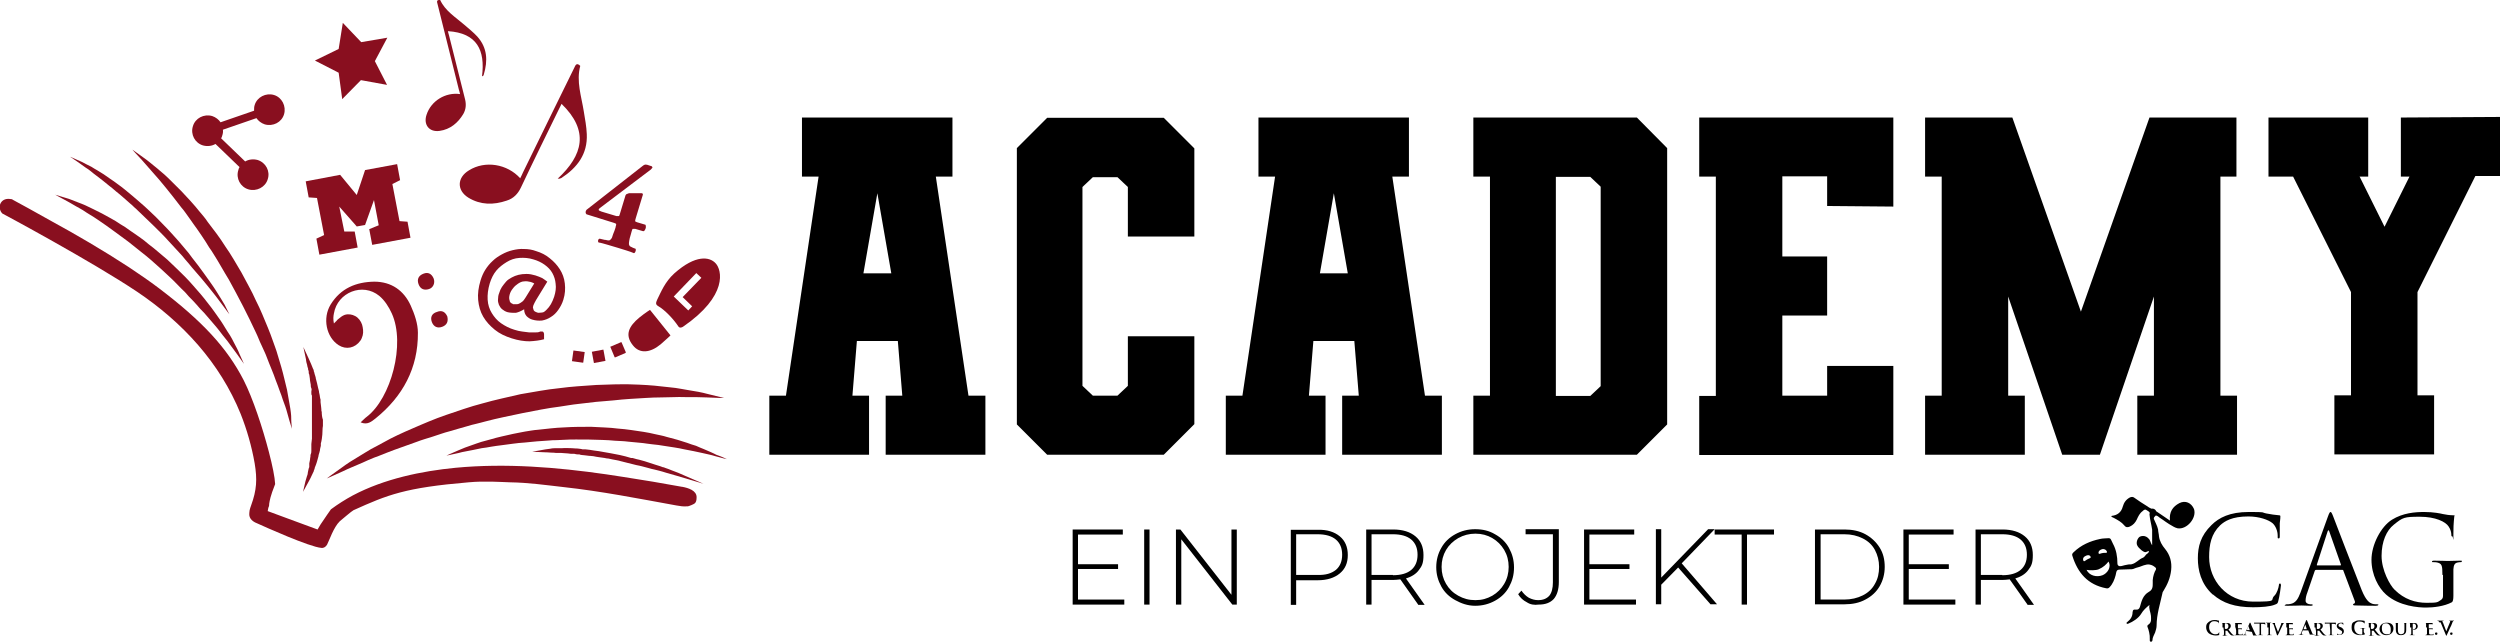 <?xml version="1.0" encoding="UTF-8"?>
<svg id="Ebene_1" data-name="Ebene 1" xmlns="http://www.w3.org/2000/svg" version="1.1" viewBox="0 0 842.3 216.2">
  <defs>
    <style>
      .cls-1, .cls-2 {
        fill: #000;
      }

      .cls-1, .cls-2, .cls-3, .cls-4 {
        stroke-width: 0px;
      }

      .cls-2, .cls-3 {
        fill-rule: evenodd;
      }

      .cls-3, .cls-4 {
        fill: #890f1f;
      }
    </style>
  </defs>
  <g>
    <g>
      <path class="cls-1" d="M378.8,202v1.7h-17.4v-25.3h16.9v1.7h-15.1v10h13.5v1.6h-13.5v10.3h15.6Z"/>
      <path class="cls-1" d="M385.5,178.4h1.8v25.3h-1.8v-25.3Z"/>
      <path class="cls-1" d="M416.7,178.4v25.3h-1.5l-17.2-22v22h-1.8v-25.3h1.5l17.2,22v-22h1.8Z"/>
      <path class="cls-1" d="M451.4,180.7c1.8,1.5,2.7,3.6,2.7,6.3s-.9,4.7-2.7,6.2c-1.8,1.5-4.3,2.3-7.5,2.3h-7.2v8.3h-1.8v-25.3h9.1c3.1-.1,5.6.7,7.4,2.2ZM450.1,192c1.4-1.2,2.1-2.9,2.1-5.1s-.7-3.9-2.1-5.1-3.5-1.8-6.2-1.8h-7.2v13.7h7.2c2.7.1,4.7-.5,6.2-1.7Z"/>
      <path class="cls-1" d="M477.8,203.7l-6-8.5c-.9.1-1.7.2-2.5.2h-7.2v8.3h-1.8v-25.3h9.1c3.2,0,5.7.8,7.5,2.3s2.7,3.6,2.7,6.3-.5,3.7-1.5,5c-1,1.4-2.5,2.3-4.4,2.9l6.3,8.9h-2.2ZM469.3,193.8c2.7,0,4.8-.6,6.2-1.8,1.4-1.2,2.1-2.9,2.1-5.1s-.7-3.9-2.1-5.1-3.5-1.8-6.2-1.8h-7.2v13.7h7.2Z"/>
      <path class="cls-1" d="M490.3,202.2c-2-1.1-3.6-2.6-4.7-4.6s-1.7-4.1-1.7-6.5.6-4.6,1.7-6.5c1.1-2,2.7-3.5,4.7-4.6s4.2-1.7,6.7-1.7,4.7.5,6.7,1.7c2,1.1,3.6,2.6,4.7,4.6s1.7,4.1,1.7,6.6-.6,4.6-1.7,6.6-2.7,3.5-4.7,4.6-4.2,1.7-6.7,1.7-4.7-.8-6.7-1.9ZM502.8,200.7c1.7-1,3-2.3,4-4s1.5-3.6,1.5-5.7-.5-4-1.5-5.7-2.3-3-4-4-3.6-1.5-5.7-1.5-4,.5-5.8,1.5c-1.7,1-3.1,2.3-4.1,4s-1.5,3.6-1.5,5.7.5,4,1.5,5.7,2.3,3,4.1,4,3.6,1.5,5.8,1.5,3.9-.5,5.7-1.5Z"/>
      <path class="cls-1" d="M514.4,202.9c-1.2-.6-2.2-1.5-2.9-2.7l1.1-1.2c.7,1,1.5,1.8,2.5,2.4,1,.5,2,.8,3.1.8,1.7,0,2.9-.5,3.8-1.5.8-1,1.2-2.5,1.2-4.5v-16.2h-9.2v-1.7h11.2v17.8c0,2.5-.6,4.4-1.7,5.7-1.2,1.3-2.9,1.9-5.1,1.9-1.5.2-2.8,0-4-.8Z"/>
      <path class="cls-1" d="M551.2,202v1.7h-17.5v-25.3h16.9v1.7h-15.1v10h13.5v1.6h-13.5v10.3h15.7Z"/>
      <path class="cls-1" d="M565.4,191.2l-5.7,5.8v6.6h-1.8v-25.3h1.8v16.3l15.8-16.3h2.2l-11.1,11.5,11.9,13.8h-2.2l-10.9-12.4Z"/>
      <path class="cls-1" d="M586.8,180.1h-9.1v-1.7h20v1.7h-9.1v23.6h-1.8v-23.6h0Z"/>
      <path class="cls-1" d="M611.5,178.4h10c2.6,0,5,.5,7,1.6s3.6,2.6,4.8,4.5,1.7,4.1,1.7,6.5-.6,4.6-1.7,6.5c-1.1,1.9-2.7,3.4-4.8,4.5-2,1.1-4.4,1.6-7,1.6h-10v-25.2ZM621.4,202c2.3,0,4.4-.5,6.2-1.4s3.2-2.2,4.1-3.9c1-1.7,1.4-3.6,1.4-5.7s-.5-4-1.4-5.7-2.3-3-4.1-3.9-3.8-1.4-6.2-1.4h-8v22h8Z"/>
      <path class="cls-1" d="M658.8,202v1.7h-17.5v-25.3h16.9v1.7h-15.1v10h13.5v1.6h-13.5v10.3h15.7Z"/>
      <path class="cls-1" d="M683.1,203.7l-6-8.5c-.9.1-1.7.2-2.5.2h-7.2v8.3h-1.8v-25.3h9.1c3.2,0,5.7.8,7.5,2.3s2.7,3.6,2.7,6.3-.5,3.7-1.5,5c-1,1.4-2.5,2.3-4.4,2.9l6.3,8.9h-2.2ZM674.6,193.8c2.7,0,4.8-.6,6.2-1.8s2.1-2.9,2.1-5.1-.7-3.9-2.1-5.1-3.5-1.8-6.2-1.8h-7.2v13.7h7.2Z"/>
    </g>
    <g>
      <path class="cls-1" d="M784.3,174.1c.5-1.4.7-1.6.9-1.6s.4.2.9,1.5c.6,1.6,7.1,18.5,9.6,24.8,1.5,3.7,2.7,4.3,3.5,4.6.6.2,1.2.2,1.7.2s.4,0,.4.2-.4.3-.8.3c-.6,0-3.6,0-6.5-.1-.8,0-1.2,0-1.2-.3s0-.2.3-.3.5-.5.2-1.1l-3.8-10.1c0-.2-.2-.2-.4-.2h-8.8c-.2,0-.3.1-.4.3l-2.5,7.3c-.4,1-.6,2-.6,2.8s.9,1.2,1.6,1.2h.4c.3,0,.4.1.4.2,0,.2-.2.3-.6.3-1,0-2.8-.1-3.2-.1s-2.7.1-4.6.1-.8-.1-.8-.3.2-.2.4-.2c.3,0,.9,0,1.2-.1,1.9-.3,2.7-1.8,3.5-3.9l9.2-25.5ZM788.5,190.5c.2,0,.2-.1.2-.3l-3.9-11.1c-.2-.6-.4-.6-.6,0l-3.6,11.1c0,.2,0,.3,0,.3h7.8Z"/>
      <path class="cls-1" d="M745.5,200.3c-4-3.6-5-8.3-5-12.2s.9-7.6,4.6-11.2c2.5-2.5,6.2-4.4,12.5-4.4s4,.1,6,.5c1.6.3,2.9.5,4.2.6.5,0,.5.2.5.4,0,.3,0,.8-.2,2.3,0,1.4,0,3.6,0,4.2s0,.9-.4.9-.3-.3-.3-.9c0-1.6-.7-3.3-1.7-4.2-1.4-1.2-4.6-2.3-8.2-2.3-5.5,0-8,1.6-9.5,3-3,2.9-3.7,6.5-3.7,10.7,0,7.9,6,15,14.8,15s5.5-.4,7.2-2c.9-.9,1.4-2.7,1.5-3.5,0-.5.2-.6.4-.6s.3.3.3.6-.5,3.9-.9,5.3c-.2.8-.3.9-1.1,1.2-1.6.7-4.8.9-7.4.9-6.1,0-10.2-1.4-13.5-4.3Z"/>
      <path class="cls-1" d="M822.9,193.7c0-3.3-.2-3.8-1.8-4.2-.3-.1-1-.1-1.4-.1s-.3-.1-.3-.2c0-.2.2-.3.7-.3,1.8,0,4.4.1,4.6.1s2.8-.1,4-.1.7.1.7.3-.2.2-.3.2c-.3,0-.5,0-1,.1-1.1.2-1.4.9-1.5,2.3,0,1.3,0,2.5,0,4.3v4.6q0,1.9-.5,2.2c-2.6,1.4-6.3,1.8-8.7,1.8s-9-.4-13.5-4.4c-2.5-2.2-4.9-6.6-4.9-11.7s3.2-11.2,6.9-13.5,7.8-2.6,10.9-2.6,5.5.5,6.3.7c.9.2,2.3.4,3.3.4s.5.2.5.4c0,.6-.3,1.7-.3,5.8s0,.9-.4.9-.2-.2-.3-.6c0-.6-.2-1.7-.9-2.7-1-1.6-4.4-3.3-9.7-3.3s-5.7.2-8.8,2.7c-2.4,1.9-4.1,5.6-4.1,10.5s2.9,10,4.4,11.4c3.2,3.2,7,4.4,10.8,4.4s3.6-.2,4.7-.9c.5-.3.8-.7.8-1.4v-7.1h-.1Z"/>
      <g>
        <path class="cls-1" d="M744.1,213.3c-.6-.6-.8-1.3-.8-1.9s0-1.2.8-1.8c.5-.4,1.1-.7,2-.7s.6,0,.9.1c.2,0,.5.1.6.1s0,0,0,.1v1.1q0,.1,0,.1h0c0-.3,0-.5-.2-.7-.2-.2-.7-.4-1.3-.4s-.9.1-1.2.4c-.5.4-.6,1-.6,1.7,0,1.5,1.2,2.3,2,2.3s.9-.1,1.2-.4c0-.1.2-.3.2-.4s0-.1,0-.1c0,0,0,0,0,.1s0,.6,0,.9,0,.1-.2.2c-.2.1-.7.1-1.2.1-.9-.1-1.6-.3-2.2-.8Z"/>
        <path class="cls-1" d="M748.8,211.4v-1.2c0-.2,0-.2-.2-.3h-.3,1.8c.4,0,.8,0,1.1.2.2.1.4.4.4.8s-.2.8-.8,1.2c.5.6.9,1.1,1.2,1.5.3.3.5.3.6.4h.2s0,.1,0,.1h-.5c-.3,0-.5,0-.6-.1-.2-.1-.5-.4-.8-.8-.2-.3-.5-.7-.5-.7h-.6v1.3c0,.2,0,.3.2.3h.4s0,.1,0,.1h-1.6q0,0,0-.1h.3c0,0,0-.1.2-.3v-1.2l-.2-1.2h0ZM749.6,211.8h0c0,.1.3.1.4.1.2,0,.3,0,.4-.1.2-.1.4-.4.4-.8,0-.8-.5-1-.9-1h-.3v1.8h0Z"/>
        <path class="cls-1" d="M753.1,211.4v-1.2c0-.2,0-.2-.2-.3h-.3,2.7v.8s0,.1,0,.1,0,0,0-.1v-.2c0-.1,0-.2-.4-.2h-.9v1.4h1c0,0,.2,0,.3-.1h0c0-.1,0,0,0,.3v.4h0c0-.2,0-.3-.3-.3h-.9v1.3c0,.4.2.5.8.5s.4,0,.5-.1.2-.2.2-.4c0,0,0-.1,0-.1h0c0,.2,0,.6,0,.7,0,.1,0,.1-.3.1h-2.4q0,0,0-.1h.3c0,0,.2-.1.2-.3v-1.2l-.2-1h0Z"/>
        <path class="cls-1" d="M756.8,212.6h0l-.3.8c0,.1,0,.3,0,.3,0,.1,0,.2.2.2h.2s0,.1,0,.1h-1.3q0,0,0-.1h.3c.3,0,.4-.2.5-.5l1.5-3.4c0-.1,0-.2.2-.2s0,0,.2.2c0,.3,1.1,2.5,1.5,3.4.2.5.4.6.5.6h.3s0,.1-.2.1h-1.3,0s0-.1,0-.1l-.4-1.1h0l-1.7-.3h0ZM758,212.3c0,0,0-.1,0,0l-.5-1.4h0l-.5,1.4h1Z"/>
        <path class="cls-1" d="M760.8,210.1h-.8c-.3,0-.5,0-.5.2q0,.1,0,.2s0,.1,0,.1c0,0,0,0,0-.1s0-.6,0-.7,0-.1,0-.1c0,0,0,0,.2.1h3.5v.8h0c0,.1,0,.1,0,0h0c0-.2-.2-.4-.7-.4h-.7v3.4c0,.1,0,.3.2.3h.4s0,.1,0,.1h-1.6q0,0,0-.1h.3c0,0,.2-.1.2-.3v-3.5h-.1Z"/>
        <path class="cls-1" d="M763.9,211.4v-1.2c0-.2,0-.2-.2-.3h-.2q-.1,0,0-.1h1.7s0,.1,0,.1h-.2c-.2,0-.2.1-.2.3v3.4c0,.1,0,.2.2.3h.4s0,.1,0,.1h-1.6q0,0,0-.1h.3c0,0,.2-.1.2-.3v-2.2h0Z"/>
        <path class="cls-1" d="M765.8,210.3c0-.3-.2-.4-.4-.4h-.3,1.7-.3s0,0,0,.1,0,.2,0,.4l1,2.5h0c.2-.6,1-2.3,1.1-2.7v-.2s0-.1,0-.1h-.3,1.4,0c0,0-.2,0-.3.1,0,0,0,.1-.3.5-.2.5-.4.8-.7,1.5-.4.8-.6,1.4-.8,1.7s-.2.4-.3.4,0-.1-.2-.3l-1.1-3.5Z"/>
        <path class="cls-1" d="M770.3,211.4v-1.2c0-.2,0-.2-.2-.3h-.3,2.7v.8s0,.1,0,.1h0v-.3c0-.1,0-.2-.4-.2h-.9v1.4h1c0,0,.2,0,.3-.1h0c0-.1,0,0,0,.3v.4s0,.1,0,.1h0v-.2c0-.1,0-.2-.3-.2h-.9v1.3c0,.4.2.5.8.5s.4,0,.5-.1.2-.2.2-.4c0,0,0-.1,0-.1s0,.1,0,.1c0,.1,0,.5,0,.6,0,.1,0,.1-.3.1h-2.4q0,0,0-.1h.3c0,0,0-.1.2-.3v-2.2h0Z"/>
        <path class="cls-1" d="M775.9,212.3h0l-.4.9c0,.2,0,.3,0,.4s0,.2.3.2h.2s0,.1,0,.1h-1.5q0,0,0-.1h.3c.3,0,.4-.3.5-.6l1.6-4c0-.2,0-.3.2-.3,0,0,0,.1.2.2.2.4,1.2,2.9,1.6,3.9.2.6.4.7.6.7h.4s0,.1-.3.1h-1.4,0s0-.1,0-.1l-.5-1.3h-1.6ZM777.2,212s0,0,0,0l-.5-1.6h0q0-.1,0,0l-.6,1.6h1.1Z"/>
        <path class="cls-1" d="M779.8,211.4v-1.2c0-.2,0-.2-.2-.3h-.3,1.8c.4,0,.8,0,1.1.2.2.1.4.4.4.8s-.2.8-.8,1.2c.5.6.9,1.1,1.2,1.5.3.3.5.3.6.4h.2s0,.1,0,.1h-.5c-.3,0-.5,0-.6-.1-.2-.1-.5-.4-.8-.8-.2-.3-.5-.7-.5-.7h-.6v1.3c0,.2,0,.3.2.3h.4s0,.1,0,.1h-1.6q0,0,0-.1h.3c0,0,.2-.1.2-.3v-1.2l-.2-1.2h0ZM780.6,211.8s0,.1,0,.1h.4c.2,0,.3,0,.4-.1.2-.1.4-.4.4-.8,0-.8-.5-1-.9-1h-.3s0,0,0,.1v1.7h0Z"/>
        <path class="cls-1" d="M784.6,210.1h-.8c-.3,0-.5,0-.5.2q0,.1,0,.2s0,.1,0,.1h0c0-.2,0-.7,0-.8s0-.1,0-.1c0,0,0,0,.2.1h3.5v.8h0q0,.1,0,0h0c0-.2-.2-.4-.7-.4h-.7v3.4c0,.1,0,.3.2.3h.4s0,.1,0,.1h-1.6q0,0,0-.1h.3c0,0,.2-.1.2-.3v-1.2l-.2-2.3h0Z"/>
        <path class="cls-1" d="M787.4,213.9c0,0,0-.1,0-.2v-.7q0-.1,0-.1h0v.4c0,.4.5.5.9.5s.8-.3.8-.7,0-.5-.6-.8l-.3-.2c-.7-.4-.9-.8-.9-1.2,0-.7.7-1.1,1.4-1.1s.7,0,.8.1c0,0,0,0,0,.1v.6c0,.1,0,.2,0,.2s0,0,0-.1c0,0,0-.2-.2-.4,0-.1-.3-.3-.6-.3s-.8.2-.8.6,0,.4.6.7h.2c.8.5,1,.9,1,1.4s-.2.7-.6,1c-.3.2-.7.2-1,.2,0,0-.4,0-.6,0Z"/>
        <path class="cls-1" d="M796.8,213.5q0,.2,0,.2c-.4.2-1.1.3-1.5.3-1.6,0-3-.7-3-2.5s.5-1.8,1.1-2.1c.6-.4,1.2-.4,1.7-.4s1,.1,1.1.1.4.1.5.1,0,0,0,.1v1.1q0,.1,0,.1s0,0,0-.1,0-.4-.2-.5c-.2-.2-.7-.5-1.4-.5s-.8,0-1.3.4c-.4.3-.6.8-.6,1.6,0,1.4.9,2.4,2.2,2.4s.4,0,.5-.1c0,0,0-.1,0-.2v-1.4c0-.2,0-.3-.3-.4h-.4s0-.1,0-.1h1.7q0,0,0,.1h-.3c-.2,0-.2.1-.2.4v.8l.3.6h0Z"/>
        <path class="cls-1" d="M798.1,211.4v-1.2c0-.2,0-.2-.2-.3h-.3,1.8c.4,0,.8,0,1.1.2.2.1.4.4.4.8s-.2.8-.8,1.2c.5.6.9,1.1,1.2,1.5.3.3.5.3.6.4h.2s0,.1,0,.1h-.5c-.3,0-.5,0-.6-.1-.2-.1-.5-.4-.8-.8-.2-.3-.5-.7-.5-.7h-.6v1.3c0,.2,0,.3.2.3h.4s0,.1,0,.1h-1.6q0,0,0-.1h.3c0,0,0-.1.2-.3v-1.2l-.2-1.2h0ZM798.8,211.8h0c0,.1.3.1.4.1.2,0,.3,0,.4-.1.2-.1.4-.4.4-.8,0-.8-.5-1-.9-1h-.3v1.8h0Z"/>
        <path class="cls-1" d="M801.7,211.9c0-.9.7-2.1,2.4-2.1s2.3.8,2.3,2-.9,2.2-2.4,2.2c-1.6,0-2.3-1.2-2.3-2.1ZM805.5,212c0-1.2-.7-2-1.6-2s-1.4.3-1.4,1.7.6,2,1.7,2,1.3-.2,1.3-1.7Z"/>
        <path class="cls-1" d="M807.2,211.4v-1.2c0-.2,0-.2-.2-.3h-.3,1.7-.3c-.2,0-.2.1-.2.3v2c0,.8.2,1.1.4,1.3.3.2.5.2.7.2s.5-.1.8-.3c.3-.3.3-.8.3-1.3v-1.9c0-.2,0-.2-.2-.3h-.3,1.6-.3c-.2,0-.2.1-.2.3v1.8c0,.6,0,1.2-.5,1.6-.4.3-.8.4-1.2.4s-.9,0-1.3-.4c-.3-.3-.5-.7-.5-1.5v-.7h0Z"/>
        <path class="cls-1" d="M812,211.4v-1.2c0-.2,0-.2-.2-.3h-.3,1.8c.7,0,1,.2,1,.3,0,.1.3.4.3.7,0,.8-.6,1.3-1.4,1.3h-.2s0,0,0-.1c0,0,0-.1.2-.1.3,0,.8-.3.8-.9s0-.5-.3-.8c-.2-.2-.4-.2-.6-.2h-.2v3.5c0,.1,0,.3.2.3h.4s0,.1,0,.1h-1.6q0,0,0-.1h.3c0,0,0-.1.2-.3v-2.2h0Z"/>
        <path class="cls-1" d="M817.4,211.4v-1.2c0-.2,0-.2-.2-.3h-.3,2.7v.8s0,.1,0,.1,0,0,0-.1v-.2c0-.1,0-.2-.4-.2h-.9v1.4h1c0,0,.2,0,.3-.1h0c0-.1,0,0,0,.3v.4s0,.1,0,.1h0v-.2c0-.1,0-.2-.3-.2h-.9v1.3c0,.4.2.5.8.5s.4,0,.5-.1c.2-.1.2-.2.2-.4,0,0,0-.1,0-.1s0,.1,0,.1c0,.1,0,.5,0,.6,0,.1,0,.1-.3.1h-2.4q0,0,0-.1h.3c0,0,0-.1.2-.3v-2.2h0Z"/>
        <path class="cls-1" d="M820.4,213.5c0-.2,0-.4.4-.4s.4.1.4.4-.2.4-.4.4c-.3,0-.4-.2-.4-.4Z"/>
        <path class="cls-1" d="M821.9,209.7c-.2-.4-.3-.4-.5-.5h-.2q0,0,0-.1h2.1s0,.1,0,.1h-.4c0,.2,0,.4.2.6l1.1,2.9h0c.3-.7,1.1-2.8,1.3-3.2,0-.1,0-.2,0-.2,0,0,0-.1,0-.1h-.3s0,0,0-.1,0,0,.2,0h1.4s0,.1,0,.1-.2,0-.3.1-.2.2-.3.6c-.2.6-.4,1-.8,1.8-.4.9-.7,1.6-.9,2s-.2.5-.3.5,0-.1-.2-.4l-1.7-4.1Z"/>
        <path class="cls-1" d="M825.5,213.5c0-.2,0-.4.4-.4s.4.1.4.4-.2.4-.4.4c-.3,0-.4-.2-.4-.4Z"/>
      </g>
      <path class="cls-2" d="M734.3,169.5c-2.3,1.2-3.5,3-3.2,5.9-2.1-1.4-4.4-3-4.7-3.2,0-.4-.8-1-1.4-.8-.2,0-1-.4-1.5-.8-1.5-.9-3-1.9-4.4-2.9-.5-.4-1-.3-1.5-.1-1.3.7-2,1.7-2.4,3.1-.5,1.9-1.8,2.9-3.7,3.1,0,0,0,.1-.2.1.2.4.6.4.9.6,1.3.7,2.6,1.4,3.5,2.5.6.8,1.2.7,1.9.4,1.1-.5,1.8-1.3,2.3-2.3.5-1.1,1-2.2,2-2.9.3-.3.7-.7,1.2-.4.4.3.8.4,1.1.8.2.2,0,.4,0,.7.2,2.1.6,3.1.9,5.2,0,.4,0,1,0,1.7s0,1.1,0,1.6,0,.6,0,.9,0,.7,0,1c-.4-.5-.6-1.4-.9-1.9-1.4-1.9-3.2-1.1-3.5-.8-.8.8-1,2.1-.6,2.8.4.9,2.3,2.5,2.9,2.2l1-.4c0,.5-.2.7-.5.9-.6.3-.8,1.1-1.5,1.4-1.5.6-2.2,1.8-3.8,2.2-.3.1-.8,0-1.2.1-.6.1-1.6.3-2.2.5-.8.2-1.4-.1-1.4-.9,0-2.3-.4-4.6-1.5-6.6-1.1-2.2-.5-1.9-2.9-1.8-.5,0-1,.1-1.5.2-3.3.7-6.3,2-8.8,4.4-.3.3-.7.6-.5,1.2,1.8,5.8,5.2,9.8,11.4,11,.5.1.8,0,1.1-.3,1.1-1.1,1.7-2.6,2.1-4.1.3-1.3.2-1.9,1.5-1.9s2.3-.1,3.1-.1.9,0,1.3-.1c.9-.4,1.1-.4,2.1-.7.6-.2,2.3-1,3.4-.8,1,.2,1.4.5,2,1,.5.4,0,1-.2,1.4-.5,1.2-.8,2.5-.7,3.9,0,1.1,0,2.2-1.3,2.9-2.1,1.2-2.5,3.3-3,5-.2.7-.6,1.1-1.4,1-.7-.1-1,0-1.1.9,0,1.4-.7,2.4-1.7,3.2-.2.1-.4.3-.3.5,0,.3.4.2.6.1,1.5-.6,3.4-1.8,4.3-3.3.7-1.2,1.7-2.1,2.8-3-.3,1.3.4,2.5.5,3.7,0,1,.3,2.1-.8,2.9-.3.2-.6.4-.3,1,.3.7.8,2.5.7,3.9,0,.1,0,.3,0,.5s.2.5.5.4c.2,0,.4-.3.4-.5,0-1,.6-1.8.9-2.6.2-.7.5-1.5.5-2.3,0-3.8,1.2-7.4,2-11.1,0-.2.2-.4.3-.6,1.3-2.1,2.3-4.3,2.6-7,.3-2.8-.4-5.1-2-7.1-1.1-1.3-1.9-2.7-2.1-4.3,0-.6-.3-1.6-.3-2.3-.3-1.3-.9-2.3-1.4-3.5-.2-.6.3-.8.5-1.1.2-.4,1.2.4,1.4.6,1.6,1,2.4,1.8,4.8,3.1.4.2.8.4,1.3.5,3.1.5,6.5-3.5,5.5-6.5-.9-2.1-2.9-3-4.9-2ZM702,189c-.3-.3-.3-1.2.5-1.6,1.2-.7,1.8-.2,1.9.3,0,.4-.5.4-1.2.8-.6.3-.9.8-1.2.5ZM708.4,193.8c-2.1.8-4.5.1-5.4-1.8,1.1.2,3.2.2,4.1-.2,1.6-.7,2.5-1.6,3.3-2.6,1.1,2-.5,4-2,4.6ZM709.9,186c0,.4-.6.2-1.3.3-.9.1-1.3.5-1.5.2-.2-.4,0-1.2,1.3-1.5.9-.1,1.5.6,1.5,1Z"/>
    </g>
  </g>
  <path class="cls-1" d="M332,133.3v19.9h-33.6v-19.9h5.6l-1.5-18.4h-13.8l-1.5,18.4h5.6v19.9h-33.6v-19.9h5.6l11-73.8h-5.6v-19.9h50.7v19.9h-5.6l11,73.8h5.7ZM300.3,92.1l-4.7-27-4.7,27h9.4Z"/>
  <path class="cls-1" d="M402.4,113.2v29.7l-10.3,10.3h-39.3l-10.2-10.2V49.9l10.2-10.2h39.3l10.3,10.3v29.7h-22.4v-16.7l-3.5-3.3h-8.3l-3.5,3.3v67l3.5,3.3h8.3l3.5-3.3v-16.7h22.4Z"/>
  <path class="cls-1" d="M485.8,133.3v19.9h-33.6v-19.9h5.6l-1.5-18.4h-13.8l-1.5,18.4h5.6v19.9h-33.6v-19.9h5.6l11-73.8h-5.6v-19.9h50.7v19.9h-5.6l11,73.8h5.7ZM454.1,92.1l-4.7-27-4.7,27h9.4Z"/>
  <path class="cls-1" d="M561.7,49.9v93.1l-10.2,10.2h-55.1v-19.9h5.6V59.5h-5.6v-19.9h55.1l10.2,10.3ZM539.3,62.9l-3.5-3.3h-11.6v73.8h11.6l3.5-3.3V62.9Z"/>
  <path class="cls-1" d="M615.6,69.4v-10h-15.1v27h15.1v19.9h-15.1v27h15.1v-10h22.3v30h-65.4v-19.9h5.6V59.5h-5.6v-19.9h65.4v30l-22.3-.2Z"/>
  <path class="cls-1" d="M748.1,59.5v73.8h5.6v19.9h-33.6v-19.9h5.6v-33.4l-18.2,53.3h-12.7l-18.2-53.3v33.4h5.6v19.9h-33.6v-19.9h5.6V59.5h-5.6v-19.9h29.4l23.1,65.4,23.1-65.4h29.3v19.9h-5.4Z"/>
  <path class="cls-1" d="M842.3,39.4v19.9h-8.3l-19.5,39.1v34.8h5.6v19.9h-33.6v-19.9h5.6v-34.8l-19.5-38.9h-8.3v-19.9h33.6v19.9h-2.9l8.4,16.9,8.4-16.9h-2.9v-19.9l33.4-.2Z"/>
  <path class="cls-4" d="M232.9,170.2s0,.1,0,0q0,.1,0,0c-.3.1-.5.2-.8.3-.2.1-.5.1-.7.1h-.1c-1.1.1-2.2-.1-3.4-.3-12.7-2.3-25.3-4.8-38.1-6.2-6.2-.7-11.7-1.5-18-1.6-3.3-.1-8.5-.5-13.9,0-21.4,1.8-27.3,4.2-38.8,9.4-.5.2-4.2,3.4-4.6,3.7-2.1,2-3.6,6.6-4.3,7.9-.4.7-1.1,1.2-1.9,1.1-4-.3-19.3-7.2-21.5-8.2-.2-.1-.5-.2-.9-.4-1.9-1-2-2.4-1.9-3.2,0-1.1.6-2.4.6-2.5,1.9-5.2,2.1-8.8,1.2-14.2h0c-1-5.7-2.6-11.3-4.7-16.6-7-17.3-19.6-30.9-34.9-41.2C30.8,88,1.3,72.2,1.1,72.1c-.2,0-.4-.3-.6-.5-.6-.8-.9-2.2-.2-3.3.7-1.1,1.9-1.5,3.5-1.2.2,0,.3,0,.5.2,2.8,1.5,7.5,4.1,13.2,7.3,7.9,4.3,17.5,9.9,25.9,15.4,3.6,2.4,7.1,4.8,10,7,14.8,11.2,23.1,20.2,28.7,31.1,3.1,6.1,6.4,16.1,8.5,24.2,1.2,4.6,2,8.5,2.1,10.8-1.7,4.3-1.8,5.5-2,6.6,0,.4,0,.8-.3,1.4l-.2,1.1c2.5.9,11,4.1,16.8,6.2.2-.4.6-1,1-1.7,1.4-2.1,3.4-5,3.5-5.1,2.3-1.7,4.8-3.3,7.4-4.7,10.6-5.6,23.2-8.2,34.6-9.3,16.9-1.6,34-.2,50.7,2.2,2,.3,4,.6,5.9.9,6.5,1,13.1,2.1,19.6,3.3h.1c2.2.4,4.9,1.3,4.9,3.5s-.8,2.2-1.8,2.7Z"/>
  <path class="cls-3" d="M112.5,109c0,0,.3-.4.4-.4,0,0,.2-.3.4-.4.2-.3.5-.6.8-.8.6-.5,1.2-1,2-1.3,1.2-.4,2.5-.2,3.6.4s1.9,1.7,2.3,2.9c.3,1.1.5,2.4.2,3.6-.2.6-.4,1.3-.8,1.8-1.8,2.5-4.8,3.1-7.3,1.5-4.2-2.7-5.5-9.1-2.7-13.7,3.4-5.5,8.6-7.6,14.7-7.7,5.8,0,10,3,12.3,8.1,1.3,2.9,2.4,6.1,2.4,9.1.1,11.9-5.1,21.5-14.3,28.9-1.3,1-2.7,2.3-5,1.3.9-.8,1.4-1.4,2.1-1.9,8.1-6.2,13.1-24.5,8.4-34.8-1-2.2-2.4-4.4-4.2-5.9-5.6-4.6-14.1-1.2-15.3,5.9-.2,1-.3,1.9,0,3.4"/>
  <path class="cls-3" d="M146.1,93.8c.6,1.6-.2,3.2-1.6,3.6-1.6.5-2.9,0-3.5-1.7s.1-2.9,1.7-3.5c1.5-.6,2.7,0,3.4,1.6"/>
  <path class="cls-3" d="M150.7,106.6c.4,1.7-.1,2.9-1.7,3.5-1.6.6-2.9,0-3.5-1.6s0-2.9,1.7-3.4c1.7-.7,2.8,0,3.5,1.5"/>
  <path class="cls-3" d="M175.3,60c.4-.7.6-1.3.9-1.9,5.8-11.8,11.5-23.6,17.3-35.3.4-.9.8-1.8,2-.6-1.4,5.2.4,10.3,1.2,15.4.4,2.5.9,5,1,7.6.3,6.7-3.2,11.3-8.6,14.8-.2,0-.4.2-.6.2s-.2,0-.6,0c8.5-7.9,10.7-16.1,1.3-25.2-.4.7-.6,1.3-.9,1.8-4.3,8.8-8.6,17.5-12.8,26.4-1,2.1-2.5,3.7-4.8,4.4-4.4,1.5-8.8,1.5-12.9-1-4-2.5-3.8-6.8.2-9.2,5.4-3.4,12.9-2.2,17.3,2.7"/>
  <path class="cls-3" d="M155,31.7c-.1-.6-.3-1.1-.4-1.5-2.4-9.6-4.8-19.3-7.2-28.9-.2-.7-.4-1.4.9-1.3,1.7,3.7,5.2,5.8,8.2,8.4,1.5,1.3,3,2.5,4.3,3.9,3.4,3.8,3.6,8.1,2.2,12.8,0,.2-.1.3-.2.4,0,.1-.1.1-.4.2,1.1-8.7-1.6-14.6-11.5-15.2.1.6.3,1,.4,1.5,1.8,7.2,3.6,14.4,5.4,21.5.4,1.7.3,3.3-.6,4.9-1.8,3-4.4,5.2-8,5.7-3.5.5-5.5-2.1-4.4-5.4,1.5-4.7,6.4-7.7,11.3-7"/>
  <path class="cls-4" d="M82.2,122.6s-.8-1.1-2.2-3.1-1.6-2.1-2.5-3.4c-.5-.7-1-1.4-1.6-2.1s-1.2-1.5-1.8-2.3c-1.2-1.6-2.7-3.2-4.2-5-.7-.9-1.6-1.8-2.4-2.6-.8-.9-1.6-1.9-2.5-2.8s-1.8-1.8-2.6-2.8c-.9-.9-1.9-1.8-2.8-2.8-1.8-1.9-3.9-3.7-5.8-5.5-2-1.8-4-3.6-6.1-5.2-.5-.4-1-.8-1.5-1.2-.5-.4-1-.8-1.5-1.2-1-.8-2-1.6-3-2.3-1-.8-2-1.4-3-2.2-1-.7-1.9-1.4-2.9-2.1-1.9-1.3-3.7-2.6-5.4-3.6-.9-.5-1.7-1.1-2.5-1.6s-1.6-.9-2.3-1.3c-1.4-.8-2.7-1.6-3.7-2.1-2.1-1.1-3.3-1.8-3.3-1.8,0,0,1.3.4,3.6,1.1,1.2.3,2.5.9,4.1,1.5.8.3,1.6.6,2.5,1,.8.4,1.7.8,2.7,1.3,1.9.9,3.8,1.9,5.9,3.1,1.1.6,2.1,1.2,3.1,1.9,1.1.6,2.1,1.3,3.2,2.1,2.1,1.5,4.4,2.9,6.4,4.7,2.2,1.6,4.2,3.5,6.3,5.2,2,1.9,4,3.8,5.9,5.7,1.9,1.9,3.6,4,5.3,5.9.9,1,1.6,2,2.4,3s1.5,1.9,2.2,2.9c1.4,1.9,2.7,3.8,3.7,5.5.5.9,1.1,1.7,1.6,2.5s.9,1.6,1.3,2.4c.8,1.5,1.5,2.8,1.9,3.9.9,2,1.5,3.3,1.5,3.3Z"/>
  <path class="cls-4" d="M98.4,144.5s-.6-1.6-1.4-4.6-1-3.2-1.7-5.2c-.3-1-.7-2.1-1.1-3.1-.4-1.1-.8-2.3-1.3-3.5-.8-2.4-2-5-3-7.7-.5-1.4-1.2-2.7-1.8-4.1-.7-1.4-1.2-2.9-1.9-4.3-.7-1.4-1.4-2.9-2.1-4.4s-1.5-2.9-2.2-4.4c-1.5-3-3.2-6-4.8-9-1.8-2.9-3.4-5.9-5.2-8.7-.4-.7-.9-1.4-1.4-2.1-.4-.7-.9-1.4-1.3-2.1-.9-1.4-1.8-2.7-2.7-4-.9-1.3-1.9-2.6-2.7-3.8-.9-1.2-1.7-2.5-2.7-3.6-1.8-2.3-3.5-4.6-5.1-6.5-.8-1-1.6-1.9-2.4-2.9-.8-.9-1.5-1.7-2.2-2.5-1.4-1.6-2.6-3-3.6-4.1-2.1-2.2-3.2-3.5-3.2-3.5,0,0,1.4,1,3.9,2.8,1.3.9,2.7,2.1,4.3,3.4.8.7,1.7,1.4,2.6,2.2.9.8,1.8,1.7,2.7,2.6,1.9,1.8,3.9,3.9,5.9,6.1s2,2.3,3,3.5,2.1,2.4,3,3.8c2,2.6,4.1,5.3,5.9,8.2,2,2.8,3.7,5.9,5.5,8.9,1.6,3.1,3.4,6.1,4.8,9.3,1.6,3.1,2.8,6.2,4.1,9.3.6,1.5,1.2,3,1.7,4.5s1.1,2.9,1.5,4.4c.9,2.9,1.7,5.6,2.3,8.2.3,1.3.6,2.5.9,3.7.2,1.2.4,2.3.6,3.4.4,2.1.7,3.9.8,5.4,0,2.7.3,4.4.3,4.4Z"/>
  <path class="cls-4" d="M108.3,138.6c0-1-.2-2.1-.3-3.1v-.9c-.2-.5-.2-1-.3-1.5l-.2-.9c0-.5-.2-.9-.3-1.4-.3-1.3-.5-2.3-.8-3.3,0-.5-.3-1-.4-1.5,0-.3-.2-.7-.3-1v-.3c-.4-.7-.6-1.5-.9-2.1-.5-1.2-.8-1.8-.8-1.8l-1.8-3.9.9,4.2s0,.7.4,1.9c0,.4.2.8.3,1.2,0,.3,0,.5.2.8v.2c0,.3,0,.7.2,1l.2,1.4c0,.6.2,1.3.3,2,0,.4,0,.8.2,1.2s0,.8,0,1.1v.6c0,.3,0,.5.2.8,0,.3,0,.7,0,1v1.9c0,.3,0,.6,0,.9v5.9c0,.9,0,1.9,0,2.9v.8c0,.4,0,.7,0,1.1l-.2,1.8c0,.3,0,.7,0,1s0,.5,0,.8v.4c0,.4,0,.8-.2,1.2s0,.8-.2,1.3c0,.6-.2,1.2-.3,1.8,0,.2,0,.5,0,.7v.6c-.2.3-.2.6-.3.9l-.2,1c0,.5-.2.9-.3,1.2-.3,1.1-.5,1.7-.5,1.7l-.8,3.5,1.7-3.1s.3-.6.8-1.5c.2-.4.5-1,.9-1.9l.2-.4c0-.3.2-.5.3-.9,0-.4.3-.8.4-1.2.4-1,.6-2,.9-3,0-.4.2-.8.3-1.2l.2-.8c0-.5.2-1,.3-1.5v-.8c.3-1,.4-2,.5-3s0-2,.2-2.9v-1.1c0,0,0-1,0-1-.3-.7-.4-1.8-.4-2.8Z"/>
  <path class="cls-4" d="M228.5,159.3s-.8-.3-2.1-.8c-.7-.3-1.5-.6-2.4-.9-.2-.1-.4-.2-.7-.2-.3-.1-.5-.2-.8-.3l-1.6-.5c-1.2-.4-2.5-.8-3.7-1.2-.6-.2-1.2-.3-1.8-.5l-.9-.2c-.5-.1-.9-.3-1.4-.4h-.5c-1.2-.4-2.5-.7-3.8-1-1-.2-2-.4-3.1-.6l-2.3-.4c-1.1-.2-2.1-.4-3.2-.5-1-.2-2-.3-2.9-.4h-1c-.6-.2-1.2-.2-1.9-.3h-.4c-.5,0-.9-.1-1.4-.1h-.1c-1.1,0-2.1-.1-3,0h-2.4c-.8,0-1.4.1-1.8.2-1,.1-1.5.2-1.5.2l-4.5.8,4.6.2s.7,0,1.8.1c.4,0,1,0,1.6.1h1.7c.4,0,.8.1,1.3.1s1.3.1,2.1.2h1.1c.4.1.8.2,1.1.2h.6c.3.1.5.2.8.2s.7.1,1,.1c.5.1,1.1.1,1.6.2h.3c.3,0,.6.1,1,.1l1,.2c.9.1,1.8.3,2.8.4.4.1.9.2,1.3.2.5.1.9.2,1.4.3.9.2,1.9.3,2.8.6.3.1.6.1.8.2.4.1.8.2,1.2.3l2,.5c.4.1.8.2,1.2.3l1,.2c.6.1,1.1.3,1.6.4.5.1,1,.3,1.5.4.7.2,1.4.4,2,.5l1.6.4c.4.1.7.2,1.1.3l1.3.4c.5.1,1,.3,1.4.4,1.3.4,2.1.6,2.1.6l9,2.7-8.5-3.7Z"/>
  <path class="cls-4" d="M77.3,105.9s-.8-1-2.1-2.8c-.7-.9-1.5-2-2.4-3.2-.5-.6-1-1.3-1.5-1.9s-1.1-1.4-1.7-2.1c-1.2-1.5-2.5-3-3.9-4.6-.7-.8-1.4-1.6-2.1-2.5-.7-.8-1.5-1.7-2.2-2.6-.8-.9-1.6-1.7-2.4-2.6-.8-.9-1.6-1.7-2.4-2.6-1.6-1.8-3.3-3.4-5-5.1-1.7-1.6-3.4-3.3-5.1-4.9-.4-.4-.8-.8-1.3-1.2-.4-.4-.8-.8-1.2-1.1-.8-.7-1.7-1.5-2.5-2.2s-1.6-1.4-2.4-2c-.8-.7-1.6-1.4-2.3-1.9-1.5-1.2-2.9-2.4-4.3-3.4-.7-.5-1.3-1-1.9-1.5s-1.2-.9-1.7-1.2c-1.1-.8-2.1-1.5-2.8-2-1.6-1.1-2.5-1.7-2.5-1.7,0,0,.9.4,2.5,1.1.8.3,1.8.8,2.9,1.4.6.3,1.2.6,1.8.9.6.4,1.3.8,2,1.2,1.4.8,2.9,1.8,4.4,2.9.8.5,1.6,1.1,2.4,1.7.8.6,1.7,1.2,2.5,1.9,1.7,1.4,3.4,2.8,5.2,4.4,1.8,1.5,3.5,3.2,5.3,4.9,1.7,1.8,3.5,3.5,5.1,5.3,1.7,1.8,3.3,3.7,4.8,5.5.8.9,1.5,1.8,2.2,2.8.7.9,1.4,1.8,2.1,2.7,1.3,1.8,2.6,3.5,3.7,5.1.6.8,1.1,1.6,1.6,2.3.5.8,1,1.5,1.4,2.2.9,1.4,1.6,2.6,2.2,3.6,1,2,1.6,3.2,1.6,3.2Z"/>
  <path class="cls-4" d="M244.9,154.7s-1.4-.3-3.9-1c-1.2-.4-2.8-.7-4.5-1.1-.9-.2-1.8-.4-2.8-.6-1-.2-2-.4-3.1-.6-2.1-.5-4.5-.8-7-1.2-1.2-.2-2.5-.4-3.8-.5s-2.6-.4-4-.5-2.8-.3-4.2-.4c-1.4-.2-2.9-.2-4.3-.3-2.9-.3-5.9-.3-8.8-.4-3,0-5.9-.1-8.9.1-.7,0-1.5.1-2.2.1s-1.5,0-2.2.1c-1.5.1-2.9.2-4.3.3-1.4.1-2.8.3-4.1.4-1.4.1-2.7.2-4,.4-2.6.4-5,.6-7.3,1-1.1.2-2.2.4-3.2.5-1,.2-2,.4-2.9.6-1.8.4-3.5.6-4.8,1-2.6.6-4.2.9-4.2.9,0,0,1.5-.7,4.1-1.8,1.3-.6,2.9-1.2,4.7-1.8.9-.3,1.9-.7,2.9-1s2.1-.6,3.3-.9c2.3-.7,4.8-1.2,7.4-1.8,1.3-.3,2.7-.5,4.1-.8,1.4-.2,2.8-.5,4.3-.6,2.9-.3,5.9-.7,8.9-.8,3-.2,6.1-.2,9.1-.2,3,.2,6.1.2,9,.6,3,.2,5.8.7,8.6,1.1,1.4.2,2.7.5,4,.8s2.6.5,3.8.9c2.5.6,4.8,1.3,6.9,2,1,.4,2,.7,3,1,.9.4,1.8.8,2.6,1.1,1.6.7,3.1,1.3,4.2,1.9,2.3.8,3.6,1.5,3.6,1.5Z"/>
  <path class="cls-4" d="M244,134.1s-2.2,0-5.9-.2c-1.9-.1-4.2-.1-6.8-.1s-2.7-.1-4.1,0c-1.5,0-3,.1-4.6.1-3.2,0-6.6.3-10.3.5-1.8.1-3.7.3-5.6.5-1.9.2-3.9.3-5.9.5s-4,.5-6,.7-4.1.6-6.2.9c-4.2.5-8.4,1.4-12.6,2.2-4.2.9-8.4,1.7-12.5,2.8-1,.3-2,.5-3.1.8-1,.2-2,.5-3,.8-2,.6-4,1.1-5.9,1.7-2,.5-3.8,1.2-5.7,1.8s-3.7,1.1-5.5,1.8c-3.5,1.3-6.9,2.4-9.9,3.6s-3,1.2-4.4,1.7c-1.4.6-2.7,1.1-3.9,1.7-2.5,1.1-4.6,1.9-6.4,2.8-3.5,1.6-5.6,2.5-5.6,2.5,0,0,1.8-1.4,5.1-3.7,1.6-1.2,3.6-2.5,6-3.9,1.2-.7,2.4-1.5,3.8-2.3,1.4-.7,2.8-1.5,4.3-2.3,3-1.7,6.3-3.2,9.8-4.7,1.7-.8,3.6-1.5,5.4-2.3,1.9-.8,3.8-1.5,5.8-2.2,3.9-1.3,8-2.8,12.3-3.9,4.2-1.2,8.5-2.1,12.8-3.1,4.3-.7,8.7-1.6,12.9-2,4.3-.6,8.5-.8,12.6-1.1,2-.1,4-.1,6-.2,2,0,3.9-.1,5.7,0,3.7.1,7.2.3,10.4.7,1.6.2,3.1.3,4.6.5s2.8.5,4.1.7c2.6.4,4.8.8,6.6,1.3,3.6.9,5.7,1.4,5.7,1.4Z"/>
  <path class="cls-4" d="M179.4,107.7c-.8-.2-1.5-.7-2-1.2-.5-.6-.8-1.3-.8-2.3-1,.6-1.9,1-2.8,1.2-.9,0-1.8,0-2.7-.2-.8-.2-1.4-.6-1.9-1s-.8-.9-1.1-1.5c-.2-.6-.4-1.2-.3-1.9,0-.7.1-1.4.4-2.1.2-.7.5-1.4.9-2s.9-1.2,1.4-1.8c.5-.6,1.2-1,1.9-1.4s1.5-.7,2.3-.9c.8-.2,1.7-.3,2.7-.3s2,.2,3,.5c.9.3,1.7.6,2.3.9.6.4,1.2.8,1.7,1.2l-3.8,6.2c-.4.7-.7,1.3-.9,1.8-.1.4-.2.7-.1.9s.1.5.2.7c.1.2.3.4.5.5s.4.2.7.3c.5.2,1,0,1.6,0s1.1-.5,1.6-1,1-1.1,1.4-1.8.8-1.6,1.1-2.5c.5-1.6.7-3,.5-4.4-.1-1.3-.5-2.5-1.1-3.6s-1.5-2-2.6-2.8-2.4-1.4-3.8-1.8c-1.6-.5-3.1-.6-4.7-.5s-3,.6-4.3,1.4-2.5,1.7-3.5,2.9c-1,1.2-1.7,2.7-2.2,4.3-.6,2-.8,3.8-.7,5.5s.6,3.2,1.4,4.5c.8,1.3,1.8,2.5,3.1,3.4s2.8,1.7,4.5,2.2c.9.3,1.8.5,2.6.6s1.6.2,2.4.3h2c.6,0,1.2,0,1.7-.3.3,0,.5,0,.7,0,.4,0,.5.4.6.8v1.8c-1.4.4-3.1.6-4.9.7-1.8,0-3.8-.3-6-1s-4.1-1.6-5.7-2.9-2.9-2.7-3.9-4.4c-1-1.7-1.5-3.6-1.7-5.6-.2-2.1.1-4.3.8-6.6.4-1.3.9-2.5,1.6-3.6.7-1.1,1.5-2.1,2.5-3,.9-.9,2-1.6,3.1-2.2s2.3-1.1,3.6-1.4,2.5-.5,3.9-.4c1.3,0,2.7.2,4,.7,1.7.5,3.3,1.3,4.6,2.4,1.4,1.1,2.5,2.3,3.4,3.7.9,1.4,1.5,3,1.7,4.8s.1,3.6-.5,5.5c-.4,1.3-1,2.4-1.7,3.4s-1.5,1.8-2.5,2.4c-.9.6-1.9,1-3,1.2-1.1.1-2.2,0-3.2-.3ZM172.8,102.5c.3,0,.6,0,1,0s.7,0,1.1-.2c.4-.2.7-.4,1.1-.7.4-.3.7-.8,1.1-1.4l2.9-4.7c-.4-.2-.8-.4-1.2-.5-.8-.2-1.5-.3-2.2-.2-.8,0-1.5.4-2.1.8s-1.2.9-1.7,1.6c-.5.6-.9,1.3-1.1,2.1-.2.8-.2,1.4,0,1.9,0,.6.5,1,1.1,1.2Z"/>
  <path class="cls-4" d="M86.8,53.9c-1.5-.4-3-.2-4.2.5l-8.1-7.8c.2-.3.3-.6.4-1,.2-.6.3-1.2.2-1.9l11.3-3.9c.6.9,1.6,1.7,2.8,2.1,2.8.8,5.7-.7,6.5-3.4s-.7-5.7-3.4-6.5-5.7.7-6.5,3.4c-.2.6-.2,1.2-.2,1.9l-11.3,3.9c-.6-.9-1.6-1.7-2.8-2.1-2.8-.8-5.7.7-6.5,3.4-.9,2.8.7,5.7,3.4,6.5,1.5.4,3,.2,4.2-.5l8.1,7.8c-.2.3-.3.6-.4,1-.9,2.8.7,5.7,3.4,6.5,2.7.8,5.7-.7,6.5-3.4.9-2.7-.6-5.6-3.4-6.5Z"/>
  <path class="cls-4" d="M132.2,62l2.4,12.5,2.7.2,1,5.4-12.9,2.4-1-5.3,3.2-1.3-1.6-8.5-3,8.4-2.8.5-5.9-6.7,1.7,8.4h3.5c0,0,1,5.4,1,5.4l-12.9,2.4-1-5.4,2.6-1.2-2.4-12.5-2.8-.2-1-5.4,11.6-2.2,5.6,6.8,2.8-8.4,10.8-2,1,5.4-2.6,1.3Z"/>
  <path class="cls-4" d="M207.4,76.5c.2-.5.2-.9.2-1s-.3-.3-.7-.4l-9.3-2.9c-.2-.2-.3-.4-.3-.7s.1-.5.3-.8l18.8-14.7c.3-.3.6-.4.8-.5s.5,0,.8,0l1.2.4c.4,0,.5.3.6.4s-.1.4-.5.8l-17.2,13c-.3.2-.4.4-.4.6s.4.4,1,.6l5,1.5c.4,0,.7,0,.8,0s.3-.4.4-.9l1.7-5.6c.1-.5.3-.8.5-.9s.5-.2.8-.3c.3,0,.7,0,1.1,0s.8,0,1.2,0h1.2c.4,0,.6,0,.8,0,.4,0,.5.4.3.8l-2.3,7.6c-.2.5-.2.9-.2,1s.3.3.7.4l2.7.8c.1,0,.2.3.2.6s0,.5-.1.7-.2.5-.3.6c-.1.2-.3.3-.5.3l-2.7-.8c-.4,0-.7,0-.8,0s-.3.4-.4.9l-.3,1.1c-.3.8-.4,1.5-.5,2s-.1.9-.1,1.2c.1.3.2.6.4.7l1,.5.8.3c.1,0,.1.2.1.4s0,.3-.1.5c0,0-.1.3-.2.4-.1,0-.2.2-.3.2-.7-.3-1.5-.6-2.5-.9s-1.9-.6-2.9-.9c-1.3-.4-2.6-.8-3.7-1.1s-2-.6-2.8-.7c-.1,0-.1-.2-.2-.3v-.4c0-.2.1-.3.2-.4.1,0,.2-.2.3-.2l1.7.4c.5,0,.9.2,1.2.2s.6,0,.8-.3c.2-.2.5-.5.6-1s.4-1.1.7-1.9l.4-1.2Z"/>
  <polygon class="cls-4" points="115.5 7.7 121.7 14.2 130.5 12.7 126.3 20.6 130.4 28.6 121.6 27 115.3 33.4 114.1 24.5 106.1 20.4 114.1 16.5 115.5 7.7"/>
  <path class="cls-4" d="M215.4,107c-3.5,2.9-5,5.8-2.2,9.3,2.3,3,5.9,2.6,9.4-.3,2.1-1.8,3.3-3,3.3-3l-6.9-8.6c0,0-1.5.9-3.6,2.6Z"/>
  <path class="cls-4" d="M241.1,88.7c-2-2.2-6.7-3-13.9,3.4-3.2,2.9-4.5,6.3-5.8,8.9-.5,1.1-.5,1.6.3,2.1,2.3,1.3,5.2,4.4,6.8,6.8.4.7,1.1.5,1.6.2,15.3-10.5,13.1-19.2,11-21.4ZM233.2,103.2l-1.3,1.4-4.9-4.7,7.6-7.9,1.7,1.6-6.3,6.5,3.2,3.1Z"/>
  <g>
    <path class="cls-4" d="M210.9,118.8l-1.5-3.5c0,0-.1,0-.2,0l-3.5,1.5s-.1,0-.1,0h0c0,0,1.5,3.6,1.5,3.6h.1q0,0,.1,0l3.5-1.5c0,0,0,0,0-.2q0,0,0,0Z"/>
    <path class="cls-4" d="M203.2,117.8l-3.7.7s-.1,0-.1,0h0c0,0,.7,3.8.7,3.8,0,0,.1,0,.1,0h0l3.7-.7s.1,0,.1,0h0c0,0-.7-3.8-.7-3.8h-.1Z"/>
    <path class="cls-4" d="M196.9,118.6l-3.6-.5q-.1,0-.1,0l-.5,3.6h0c0,0,.1,0,.1,0l3.6.5h0q.1,0,.1,0l.5-3.6h-.1c.1,0,0,0,0,0Z"/>
  </g>
</svg>